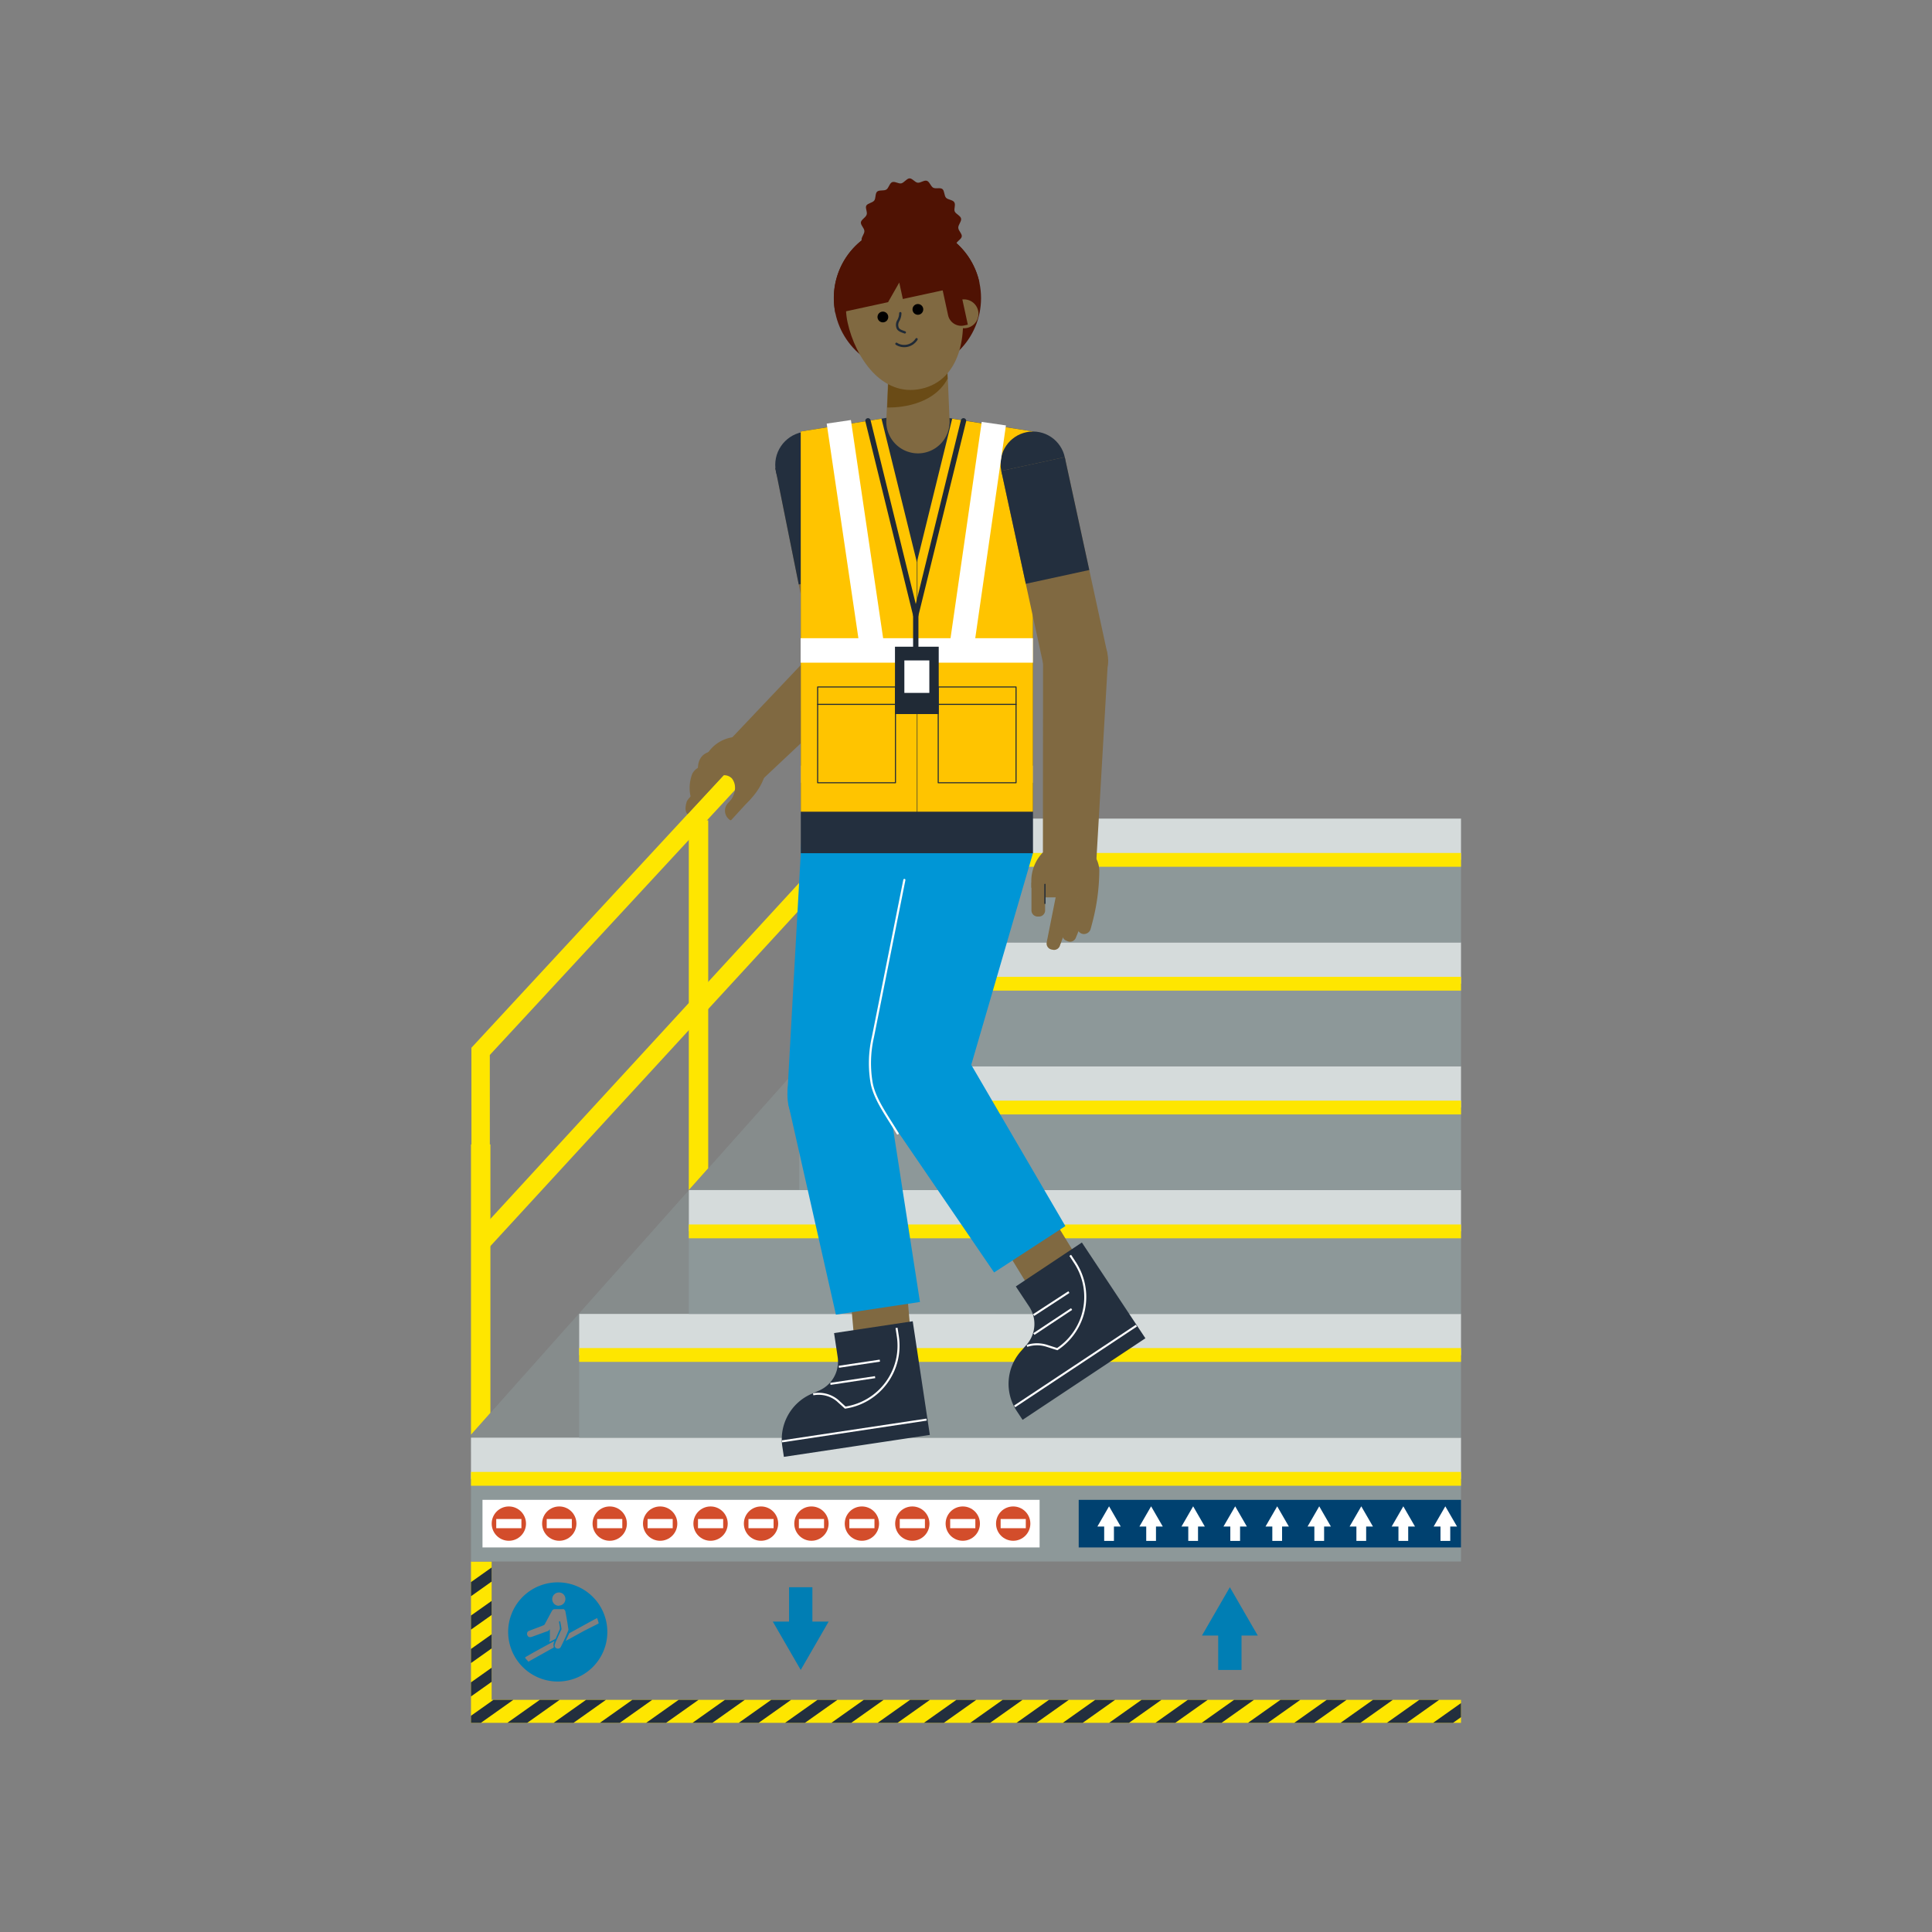 <svg xmlns="http://www.w3.org/2000/svg" xmlns:xlink="http://www.w3.org/1999/xlink" viewBox="0 0 420 420"><rect x="0" y="0" width="420" height="420" fill="#808080" stroke="none"/><defs><style>.cls-1,.cls-11,.cls-14,.cls-16,.cls-19,.cls-21,.cls-24,.cls-26,.cls-27,.cls-28,.cls-30,.cls-32,.cls-34,.cls-37,.cls-8{fill:none;}.cls-2{isolation:isolate;}.cls-3{mix-blend-mode:multiply;}.cls-4{clip-path:url(#clip-path);}.cls-5{fill:#fee600;}.cls-6,.cls-9{fill:#8d9899;}.cls-6{opacity:0.5;}.cls-7{clip-path:url(#clip-path-2);}.cls-8{stroke:#232f3e;stroke-width:2.5px;}.cls-11,.cls-14,.cls-16,.cls-21,.cls-27,.cls-34,.cls-37,.cls-8{stroke-miterlimit:10;}.cls-10{fill:#d5dbdb;}.cls-11{stroke:#fee600;stroke-width:4px;}.cls-12{fill:#fff;}.cls-13{fill:#d34d2b;}.cls-14,.cls-16,.cls-19,.cls-21,.cls-27,.cls-30{stroke:#fff;}.cls-14{stroke-width:2px;}.cls-15{fill:#004170;}.cls-16{stroke-width:2.12px;}.cls-17{fill:#806941;}.cls-18{fill:#0096d6;}.cls-19,.cls-24,.cls-26,.cls-28,.cls-30,.cls-32{stroke-linecap:round;stroke-linejoin:round;}.cls-19,.cls-21{stroke-width:0.44px;}.cls-20{fill:#232f3e;}.cls-22{fill:#4f1203;}.cls-23{fill:#6a4b16;}.cls-24,.cls-26,.cls-28,.cls-32{stroke:#202a36;}.cls-24{stroke-width:0.5px;}.cls-25{fill:#ffc400;}.cls-26{stroke-width:0.23px;}.cls-27{stroke-width:5.32px;}.cls-28{stroke-width:1.16px;}.cls-29{fill:#202a36;}.cls-30{stroke-width:0.46px;}.cls-31{fill:#e6bc75;}.cls-32{stroke-width:0.26px;}.cls-33{fill:#007eb4;}.cls-34{stroke:#007eb4;stroke-width:5.07px;}.cls-35{clip-path:url(#clip-path-3);}.cls-36{clip-path:url(#clip-path-4);}.cls-37{stroke:#eaeded;stroke-width:9.91px;}</style><clipPath id="clip-path"><rect class="cls-1" x="102.39" y="140.59" width="215.22" height="240.21"/></clipPath><clipPath id="clip-path-2"><polygon class="cls-1" points="101.88 374.53 101.88 339.46 106.88 339.46 106.88 369.53 353.5 369.53 353.5 374.53 101.88 374.53 101.88 374.53 101.88 374.53"/></clipPath><clipPath id="clip-path-3"><rect class="cls-1" x="889.49" y="2996.3" width="309.25" height="309.88"/></clipPath><clipPath id="clip-path-4"><polyline class="cls-1" points="-309.38 3731.15 -309.38 3915.11 1047.91 3915.11 1047.91 3694.12 -309.38 3694.12 -309.38 3731.15"/></clipPath></defs><g class="cls-2"><g id="Edits-complete" class="cls-3"><g class="cls-4"><polygon class="cls-5" points="102.39 311.9 106.61 307.16 106.61 248.79 102.39 248.79 102.39 311.9"/><polygon class="cls-5" points="149.74 258.71 153.96 253.98 153.96 178.33 149.74 178.33 149.74 258.71"/><polygon class="cls-6" points="101.81 312.55 221.71 177.96 215.06 315.55 101.88 315.55 101.81 312.55"/><polygon class="cls-5" points="101.88 374.53 101.88 339.46 106.88 339.46 106.88 369.53 353.5 369.53 353.5 374.53 101.88 374.53 101.88 374.53 101.88 374.53"/><g class="cls-7"><line class="cls-8" x1="352.41" y1="368.5" x2="341.05" y2="376.55"/><line class="cls-8" x1="342.35" y1="368.5" x2="330.99" y2="376.55"/><line class="cls-8" x1="362.58" y1="368.5" x2="351.22" y2="376.55"/><line class="cls-8" x1="332.28" y1="368.5" x2="320.92" y2="376.55"/><line class="cls-8" x1="322.22" y1="368.5" x2="310.86" y2="376.55"/><line class="cls-8" x1="312.16" y1="368.5" x2="300.8" y2="376.55"/><line class="cls-8" x1="302.09" y1="368.5" x2="290.73" y2="376.55"/><line class="cls-8" x1="292.03" y1="368.5" x2="280.67" y2="376.55"/><line class="cls-8" x1="281.97" y1="368.5" x2="270.61" y2="376.55"/><line class="cls-8" x1="271.9" y1="368.5" x2="260.54" y2="376.55"/><line class="cls-8" x1="261.84" y1="368.5" x2="250.48" y2="376.55"/><line class="cls-8" x1="251.78" y1="368.5" x2="240.42" y2="376.55"/><line class="cls-8" x1="241.71" y1="368.5" x2="230.35" y2="376.55"/><line class="cls-8" x1="231.65" y1="368.5" x2="220.29" y2="376.55"/><line class="cls-8" x1="221.59" y1="368.5" x2="210.23" y2="376.55"/><line class="cls-8" x1="211.53" y1="368.5" x2="200.16" y2="376.55"/><line class="cls-8" x1="201.46" y1="368.5" x2="190.1" y2="376.55"/><line class="cls-8" x1="191.4" y1="368.5" x2="180.04" y2="376.55"/><line class="cls-8" x1="181.34" y1="368.5" x2="169.97" y2="376.55"/><line class="cls-8" x1="171.27" y1="368.5" x2="159.91" y2="376.55"/><line class="cls-8" x1="161.21" y1="368.5" x2="149.85" y2="376.55"/><line class="cls-8" x1="151.15" y1="368.5" x2="139.78" y2="376.55"/><line class="cls-8" x1="141.08" y1="368.5" x2="129.72" y2="376.55"/><line class="cls-8" x1="131.02" y1="368.5" x2="119.66" y2="376.55"/><line class="cls-8" x1="120.96" y1="368.5" x2="109.6" y2="376.55"/><line class="cls-8" x1="110.89" y1="368.5" x2="99.53" y2="376.55"/><line class="cls-8" x1="110.89" y1="361.23" x2="99.53" y2="369.29"/><line class="cls-8" x1="110.89" y1="353.97" x2="99.53" y2="362.03"/><line class="cls-8" x1="110.89" y1="346.71" x2="99.53" y2="354.76"/><line class="cls-8" x1="110.89" y1="339.44" x2="99.53" y2="347.5"/></g><rect class="cls-9" x="101.81" y="321.52" width="243.93" height="17.95" transform="translate(447.56 660.98) rotate(-180)"/><rect class="cls-10" x="101.81" y="312.55" width="243.93" height="8.97" transform="translate(447.56 634.06) rotate(-180)"/><rect class="cls-5" x="101.88" y="319.98" width="243.86" height="3"/><rect class="cls-9" x="125.9" y="294.6" width="219.84" height="17.95" transform="translate(471.65 607.15) rotate(-180)"/><rect class="cls-10" x="125.9" y="285.63" width="219.84" height="8.97" transform="translate(471.65 580.23) rotate(-180)"/><rect class="cls-5" x="125.9" y="293.06" width="219.84" height="3"/><rect class="cls-9" x="149.74" y="267.68" width="196" height="17.95" transform="translate(495.49 553.31) rotate(-180)"/><rect class="cls-10" x="149.74" y="258.71" width="196" height="8.97" transform="translate(495.49 526.39) rotate(-180)"/><rect class="cls-5" x="149.74" y="266.19" width="196" height="3"/><rect class="cls-9" x="173.73" y="240.77" width="172.01" height="17.95" transform="translate(519.48 499.48) rotate(-180)"/><rect class="cls-10" x="173.73" y="231.79" width="172.01" height="8.97" transform="translate(519.48 472.56) rotate(-180)"/><rect class="cls-5" x="173.73" y="239.27" width="172.01" height="3"/><rect class="cls-9" x="197.14" y="213.85" width="148.6" height="17.95" transform="translate(542.89 445.64) rotate(-180)"/><rect class="cls-10" x="197.14" y="204.88" width="148.6" height="8.97" transform="translate(542.89 418.72) rotate(-180)"/><rect class="cls-5" x="196.95" y="212.35" width="148.79" height="3"/><rect class="cls-9" x="218.8" y="186.93" width="126.94" height="17.95" transform="translate(564.55 391.81) rotate(-180)"/><rect class="cls-10" x="218.8" y="177.96" width="126.94" height="8.97" transform="translate(564.55 364.89) rotate(-180)"/><rect class="cls-5" x="218.8" y="185.43" width="126.94" height="3"/><polyline class="cls-11" points="204.02 121 104.48 228.56 104.49 249.74"/><line class="cls-11" x1="204.47" y1="161.44" x2="104.61" y2="270.11"/><rect class="cls-12" x="345.74" y="332.92" width="9.76" height="33.02" transform="translate(701.24 698.86) rotate(-180)"/><rect class="cls-12" x="104.88" y="326.04" width="121.11" height="10.35" transform="translate(330.88 662.44) rotate(-180)"/><circle class="cls-13" cx="220.26" cy="331.22" r="3.73"/><line class="cls-14" x1="223" y1="331.22" x2="217.53" y2="331.22"/><circle class="cls-13" cx="209.3" cy="331.22" r="3.73"/><line class="cls-14" x1="212.03" y1="331.22" x2="206.56" y2="331.22"/><circle class="cls-13" cx="198.33" cy="331.22" r="3.73"/><line class="cls-14" x1="201.07" y1="331.22" x2="195.6" y2="331.22"/><circle class="cls-13" cx="176.4" cy="331.22" r="3.73"/><line class="cls-14" x1="179.14" y1="331.22" x2="173.67" y2="331.22"/><circle class="cls-13" cx="187.37" cy="331.22" r="3.73"/><line class="cls-14" x1="190.1" y1="331.22" x2="184.64" y2="331.22"/><circle class="cls-13" cx="165.44" cy="331.22" r="3.73"/><line class="cls-14" x1="168.17" y1="331.22" x2="162.71" y2="331.22"/><circle class="cls-13" cx="154.47" cy="331.22" r="3.73"/><line class="cls-14" x1="157.21" y1="331.22" x2="151.74" y2="331.22"/><circle class="cls-13" cx="143.51" cy="331.22" r="3.73"/><line class="cls-14" x1="146.24" y1="331.22" x2="140.78" y2="331.22"/><circle class="cls-13" cx="132.55" cy="331.22" r="3.73"/><line class="cls-14" x1="135.28" y1="331.22" x2="129.81" y2="331.22"/><circle class="cls-13" cx="121.58" cy="331.22" r="3.73"/><line class="cls-14" x1="124.31" y1="331.22" x2="118.85" y2="331.22"/><circle class="cls-13" cx="110.62" cy="331.22" r="3.73"/><line class="cls-14" x1="113.35" y1="331.22" x2="107.88" y2="331.22"/><rect class="cls-15" x="234.5" y="326.04" width="83.43" height="10.35" transform="translate(552.43 662.44) rotate(-180)"/><line class="cls-16" x1="241.1" y1="334.98" x2="241.1" y2="331.11"/><polygon class="cls-12" points="243.64 331.86 241.1 327.46 238.56 331.86 243.64 331.86"/><line class="cls-16" x1="250.24" y1="334.98" x2="250.24" y2="331.11"/><polygon class="cls-12" points="252.78 331.86 250.24 327.46 247.7 331.86 252.78 331.86"/><line class="cls-16" x1="259.38" y1="334.98" x2="259.38" y2="331.11"/><polygon class="cls-12" points="261.92 331.86 259.38 327.46 256.84 331.86 261.92 331.86"/><line class="cls-16" x1="268.52" y1="334.98" x2="268.52" y2="331.11"/><polygon class="cls-12" points="271.06 331.86 268.52 327.46 265.97 331.86 271.06 331.86"/><line class="cls-16" x1="277.65" y1="334.98" x2="277.65" y2="331.11"/><polygon class="cls-12" points="280.19 331.86 277.65 327.46 275.11 331.86 280.19 331.86"/><line class="cls-16" x1="286.79" y1="334.98" x2="286.79" y2="331.11"/><polygon class="cls-12" points="289.33 331.86 286.79 327.46 284.25 331.86 289.33 331.86"/><line class="cls-16" x1="295.93" y1="334.98" x2="295.93" y2="331.11"/><polygon class="cls-12" points="298.47 331.86 295.93 327.46 293.39 331.86 298.47 331.86"/><line class="cls-16" x1="305.07" y1="334.98" x2="305.07" y2="331.11"/><polygon class="cls-12" points="307.61 331.86 305.07 327.46 302.53 331.86 307.61 331.86"/><line class="cls-16" x1="314.21" y1="334.98" x2="314.21" y2="331.11"/><polygon class="cls-12" points="316.75 331.86 314.2 327.46 311.66 331.86 316.75 331.86"/></g><path class="cls-17" d="M157.6,168.23,149.47,177s-.85-.57-.2-2.69c.34-1.08,6-6.3,6-6.3Z"/><circle class="cls-18" cx="210.01" cy="176.53" r="14.18"/><line class="cls-19" x1="199.39" y1="197.34" x2="201.81" y2="231.45"/><rect class="cls-17" x="185.45" y="278.15" width="12.34" height="19.74" transform="translate(-24.52 17.92) rotate(-5.03)"/><path class="cls-20" d="M181.32,289.8l.78,5.19a6.85,6.85,0,0,1-4,7.29l-1.73.76a10.73,10.73,0,0,0-6.3,11.42h0l.34,2.25,31.73-4.77-3.72-24.71"/><line class="cls-21" x1="191.27" y1="295.79" x2="182.35" y2="297.13"/><line class="cls-21" x1="190.24" y1="299.38" x2="180.52" y2="300.84"/><line class="cls-21" x1="170.01" y1="313.34" x2="201.43" y2="308.61"/><path class="cls-21" d="M194.9,288.67l.28,1.83A13.61,13.61,0,0,1,183.75,306h0L182,304.41a6.43,6.43,0,0,0-5.22-1.3"/><rect class="cls-17" x="220.95" y="264.11" width="12.34" height="19.74" transform="matrix(0.85, -0.52, 0.52, 0.85, -109.19, 157.6)"/><polygon class="cls-18" points="174.54 177.19 203.12 171.7 193 237.44 171.19 237.42 174.54 177.19"/><circle class="cls-18" cx="182.03" cy="237.99" r="10.85"/><polygon class="cls-18" points="199.06 169.81 224.55 185.48 210.07 235.16 188.12 231.5 199.06 169.81"/><circle class="cls-18" cx="200.14" cy="233.41" r="10.85"/><polygon class="cls-18" points="181.72 285.79 199.99 283.04 192.72 236.16 171.33 239.83 181.72 285.79"/><polygon class="cls-18" points="216.11 276.62 231.6 266.54 208.73 227.36 190.54 239.2 216.11 276.62"/><path class="cls-20" d="M220.83,279.66l2.9,4.37a6.84,6.84,0,0,1-.57,8.31l-1.24,1.42a10.72,10.72,0,0,0-.88,13h0l1.26,1.9L249,290.93l-13.81-20.82"/><line class="cls-21" x1="232.37" y1="280.89" x2="224.7" y2="285.89"/><line class="cls-21" x1="232.96" y1="284.57" x2="224.76" y2="290.01"/><line class="cls-21" x1="220.57" y1="305.74" x2="247.05" y2="288.18"/><path class="cls-21" d="M232.66,272.9l1,1.53a13.61,13.61,0,0,1-3.82,18.86h0l-2.2-.7a7,7,0,0,0-4.39,0"/><circle class="cls-17" cx="187.42" cy="140.99" r="7.25"/><polygon class="cls-17" points="164.15 170.93 156.43 163.2 182.25 135.96 191.26 145.44 164.15 170.93"/><rect class="cls-17" x="172.84" y="99.91" width="14.5" height="44.86" transform="translate(380.76 206.77) rotate(168.63)"/><rect class="cls-20" x="170.96" y="100.09" width="14.5" height="25.78" transform="translate(375.19 188.62) rotate(168.63)"/><circle class="cls-20" cx="175.78" cy="101.06" r="7.25"/><circle class="cls-22" cx="197.27" cy="64.81" r="16"/><polygon class="cls-20" points="205.94 90.82 192.83 90.82 174.07 93.8 174.07 166.44 224.56 166.44 224.56 93.8 205.94 90.82"/><path class="cls-17" d="M205.83,77H193.28l-.59,14.27a6.89,6.89,0,0,0,6.87,7.29h0a6.88,6.88,0,0,0,6.86-7.3Z"/><path class="cls-23" d="M206,82.33l-.15-3.63H193.28l-.41,9.88S202.37,89.1,206,82.33Z"/><circle class="cls-17" cx="209.57" cy="68.22" r="3.14"/><path class="cls-17" d="M200.27,84.52c-8.59,1.86-14.33-6.84-16-14.37s2.53-14.81,9.3-16.28,13.59,3.43,15.22,11S208.85,82.66,200.27,84.52Z"/><circle cx="199.54" cy="67.26" r="1.17"/><circle cx="191.93" cy="68.91" r="1.17"/><path class="cls-24" d="M195.72,68.08a3.38,3.38,0,0,1-.44,1.63,1.8,1.8,0,0,0-.12,1.62c.25.54,1,.72,1.54.93"/><path class="cls-24" d="M199.25,73.74a3.16,3.16,0,0,1-4.37,1"/><path class="cls-22" d="M205.6,61h.83a2.93,2.93,0,0,1,2.93,2.93v7.16a0,0,0,0,1,0,0H205.6a0,0,0,0,1,0,0V61A0,0,0,0,1,205.6,61Z" transform="translate(424.26 86.57) rotate(167.75)"/><path class="cls-22" d="M196.27,65l16.64-3.61a16,16,0,1,0-31.28,6.78l11.43-2.48,2.43-4.27Z"/><path class="cls-1" d="M186.29,75.85c2.71,5.53,7.54,10.06,14,8.67s8.86-7.3,9.11-13.34h0s-4.56,1.37-7.82-.18a9.72,9.72,0,0,0-11.45,2.48c-1.4,1.67-2.55,1.71-3.81,2.37Z"/><rect class="cls-20" x="174.09" y="170.16" width="50.47" height="15.32"/><polygon class="cls-25" points="207 91.02 199.32 122.22 199.32 176.46 224.55 176.46 224.56 93.8 207 91.02"/><line class="cls-26" x1="199.32" y1="118.66" x2="199.32" y2="176.46"/><circle class="cls-20" cx="224.57" cy="100.87" r="7.06"/><rect class="cls-17" x="222.15" y="100.37" width="14.12" height="43.7" transform="translate(479.13 193.03) rotate(167.75)"/><rect class="cls-20" x="220.17" y="100.58" width="14.12" height="25.11" transform="translate(473.3 175.49) rotate(167.75)"/><polygon class="cls-17" points="238.35 186.87 226.72 185.27 226.75 143.4 240.87 143.41 238.35 186.87"/><circle class="cls-17" cx="233.84" cy="143.57" r="7.06"/><polygon class="cls-25" points="191.63 91.02 199.32 122.22 199.32 176.46 174.09 176.46 174.07 93.8 191.63 91.02"/><line class="cls-27" x1="174.05" y1="141.4" x2="224.55" y2="141.4"/><line class="cls-27" x1="182.35" y1="91.7" x2="189.69" y2="141.4"/><line class="cls-27" x1="216.05" y1="92.1" x2="208.94" y2="141.4"/><rect class="cls-26" x="177.75" y="149.34" width="16.92" height="20.82"/><line class="cls-26" x1="177.75" y1="153.12" x2="194.67" y2="153.12"/><rect class="cls-26" x="203.96" y="149.34" width="16.92" height="20.82"/><line class="cls-26" x1="220.89" y1="153.12" x2="203.96" y2="153.12"/><line class="cls-28" x1="188.69" y1="91.48" x2="199.08" y2="133.74"/><polyline class="cls-28" points="209.46 91.48 199.08 133.74 199.08 140.59"/><rect class="cls-29" x="194.56" y="140.59" width="9.51" height="14.64"/><rect class="cls-12" x="196.6" y="143.57" width="5.43" height="7.06"/><path class="cls-22" d="M208.93,47.51c.13.62-.63,1.34-.61,2s.85,1.29.76,1.9-1.05,1-1.24,1.62.36,1.5.07,2-1.34.62-1.72,1.11-.18,1.52-.64,1.94-1.46.11-2,.45-.68,1.37-1.26,1.6-1.41-.39-2-.26-1.13,1.06-1.74,1.08-1.2-.85-1.81-.94-1.42.61-2,.42-.84-1.21-1.39-1.5-1.53.09-2-.29-.37-1.43-.79-1.89-1.47-.43-1.8-1,.14-1.46-.09-2-1.23-.91-1.36-1.53.63-1.34.6-2-.84-1.29-.76-1.89,1-1,1.24-1.63-.35-1.49-.06-2,1.34-.61,1.72-1.1.17-1.53.63-1.94,1.47-.12,2-.45.68-1.37,1.26-1.61,1.41.4,2,.26,1.12-1,1.73-1.08,1.21.86,1.82.94,1.41-.61,2-.42.84,1.22,1.38,1.51,1.53-.09,2,.29.37,1.42.78,1.88,1.47.44,1.81,1-.15,1.46.09,2S208.8,46.89,208.93,47.51Z"/><path class="cls-30" d="M196.6,191.29l-6.82,34.08a25.38,25.38,0,0,0-.27,10.19c.74,3.59,3.37,7.06,5.63,10.85"/><line class="cls-31" x1="227.24" y1="192.02" x2="226.88" y2="187.89"/><path class="cls-17" d="M228.4,194.71h3a0,0,0,0,1,0,0V205.2a1.34,1.34,0,0,1-1.34,1.34h-.29a1.34,1.34,0,0,1-1.34-1.34V194.71a0,0,0,0,1,0,0Z" transform="translate(43.58 -41.01) rotate(11.26)"/><path class="cls-17" d="M229.53,193.16h3a0,0,0,0,1,0,0v11.68a1.34,1.34,0,0,1-1.34,1.34h-.29a1.34,1.34,0,0,1-1.34-1.34V193.16a0,0,0,0,1,0,0Z" transform="translate(84.3 -68.12) rotate(20.45)"/><path class="cls-17" d="M232.7,193.18h3a0,0,0,0,1,0,0v10.49a1.34,1.34,0,0,1-1.34,1.34H234a1.34,1.34,0,0,1-1.34-1.34V193.18a0,0,0,0,1,0,0Z" transform="translate(93.56 -74.23) rotate(22.4)"/><path class="cls-17" d="M224.2,191.85h3a0,0,0,0,1,0,0v6.06a1.34,1.34,0,0,1-1.34,1.34h-.29a1.34,1.34,0,0,1-1.34-1.34v-6.06A0,0,0,0,1,224.2,191.85Z"/><path class="cls-17" d="M227.16,189.48a6,6,0,0,1,5.69-6,5.91,5.91,0,0,1,6.13,5.91h0a45.44,45.44,0,0,1-1.52,11.19l-.35,1.32a1.53,1.53,0,0,1-1.68,1.14,1.48,1.48,0,0,1-1.19-1.84l1.62-6.12h-8.7Z"/><path class="cls-17" d="M224.2,191.52h0a8.92,8.92,0,0,1,2.61-6.31h0a6.22,6.22,0,0,1,4.4-1.83h1.86V193H224.2"/><line class="cls-32" x1="227.16" y1="196.39" x2="227.16" y2="192.25"/><path class="cls-17" d="M154.56,164.21l.93,1.3c3.3,5.55,10.4,3.49,12.66.71l-3-3.51-1.24-1.11a5.52,5.52,0,0,0-4-1.4h0a7.91,7.91,0,0,0-5.79,3.14Z"/><path class="cls-17" d="M161.06,171.49l2.17,2.13L159,178.23a.27.27,0,0,1-.38,0l-.21-.19a2.41,2.41,0,0,1-.19-3.41Z"/><path class="cls-17" d="M159,173.76s2.05-2.94-.45-5.13a2.84,2.84,0,0,0-1.23-.63l9.36-1.38s-.18,4.24-4.59,8.15Z"/><path class="cls-17" d="M156.87,164.26l-4.79,2.49a3.15,3.15,0,0,0-1.6,1.5,8.75,8.75,0,0,0-.56,3.16,8.61,8.61,0,0,0,.13,1.35c.13.76.6,1.51,1,.86,1.48-2.26,5.4-6.79,8.05-4.43Z"/><path class="cls-17" d="M157,162.25s-3.28-.45-4.93,4.58l5.5-1.49Z"/><path class="cls-17" d="M154.79,163.35s-3.15.11-3.07,3.88Z"/><path class="cls-33" d="M110.47,354.74a10.78,10.78,0,1,1,10.13,10.79A10.79,10.79,0,0,1,110.47,354.74Zm9,2.16.11,0,1.16-.61a.27.27,0,0,0,.07-.08l.9-2.07a.54.54,0,0,0,0-.25c0-.15,0-.29-.06-.44,0-.3-.09-.6-.12-.9,0,0,.06-.12.08-.12a.2.2,0,0,1,.15.08.43.43,0,0,1,.06.2c.08.43.16.86.23,1.29a.35.35,0,0,1,0,.2c-.36.79-.73,1.58-1.08,2.38a7,7,0,0,0-.38,1,.65.65,0,0,0,.45.77.69.69,0,0,0,.85-.28c.61-1.2,1.17-2.42,1.66-3.67a.65.65,0,0,0,0-.31c-.1-.65-.19-1.29-.3-1.93s-.22-1.22-.33-1.83a.85.85,0,0,0-.36-.51.8.8,0,0,0-.32,0h-1.66a.64.64,0,0,0-.57.34c-.14.25-.28.5-.41.75-.39.72-.77,1.45-1.17,2.17a.47.47,0,0,1-.21.21q-.4.18-.81.33l-2.43.92a.74.74,0,0,0-.28.22.72.72,0,0,0,0,.82.58.58,0,0,0,.73.29,1.77,1.77,0,0,0,.31-.08l3-1.09a1.25,1.25,0,0,0,.8-.52h0s0,.05,0,.08c0,.67,0,1.35,0,2a.93.93,0,0,1-.15.56A.76.76,0,0,0,119.52,356.9Zm3.4-.12,0,0,.12-.06,4-2.2L130,353c.09-.05.17-.11.13-.22-.08-.31-.18-.62-.27-.92,0-.08-.08-.09-.15-.05l-.4.19-5.47,3a.23.23,0,0,0-.12.12c-.24.5-.47,1-.7,1.52A1.06,1.06,0,0,0,122.92,356.78Zm-2.37,0,0,0c-.08,0-.17.07-.25.12-1.39.75-2.77,1.5-4.15,2.27-.59.32-1.17.67-1.75,1-.23.14-.24.18-.07.39s.35.39.52.58.13.08.23,0l1.65-.92,3.58-2a.2.2,0,0,0,.11-.28,1.27,1.27,0,0,1,.11-1Zm1-7.74a1.42,1.42,0,0,0,1.41-1.38,1.4,1.4,0,0,0-1.43-1.47,1.46,1.46,0,0,0-1.43,1.42A1.43,1.43,0,0,0,121.51,349.08Z"/><line class="cls-34" x1="267.36" y1="363.03" x2="267.36" y2="353.79"/><polygon class="cls-33" points="273.43 355.56 267.36 345.05 261.29 355.56 273.43 355.56"/><line class="cls-34" x1="174.07" y1="345.05" x2="174.07" y2="354.29"/><polygon class="cls-33" points="168 352.52 174.07 363.03 180.14 352.52 168 352.52"/><g class="cls-35"><g class="cls-36"><line class="cls-37" x1="2295.83" y1="4082.98" x2="-2424.11" y2="-636.96"/><line class="cls-37" x1="2279.52" y1="4148.36" x2="-2440.42" y2="-571.58"/><line class="cls-37" x1="2246.24" y1="4190.86" x2="-2473.69" y2="-529.08"/><line class="cls-37" x1="2202.02" y1="4218.59" x2="-2517.91" y2="-501.35"/><line class="cls-37" x1="2164.19" y1="4254.93" x2="-2555.75" y2="-465.01"/><line class="cls-37" x1="2119.97" y1="4282.66" x2="-2599.97" y2="-437.28"/><line class="cls-37" x1="2086.7" y1="4325.16" x2="-2436.59" y2="-198.12"/><line class="cls-37" x1="2042.48" y1="4352.9" x2="-2276.86" y2="33.55"/><line class="cls-37" x1="1997.89" y1="4380.13" x2="-2117.43" y2="264.81"/></g></g></g></g></svg>